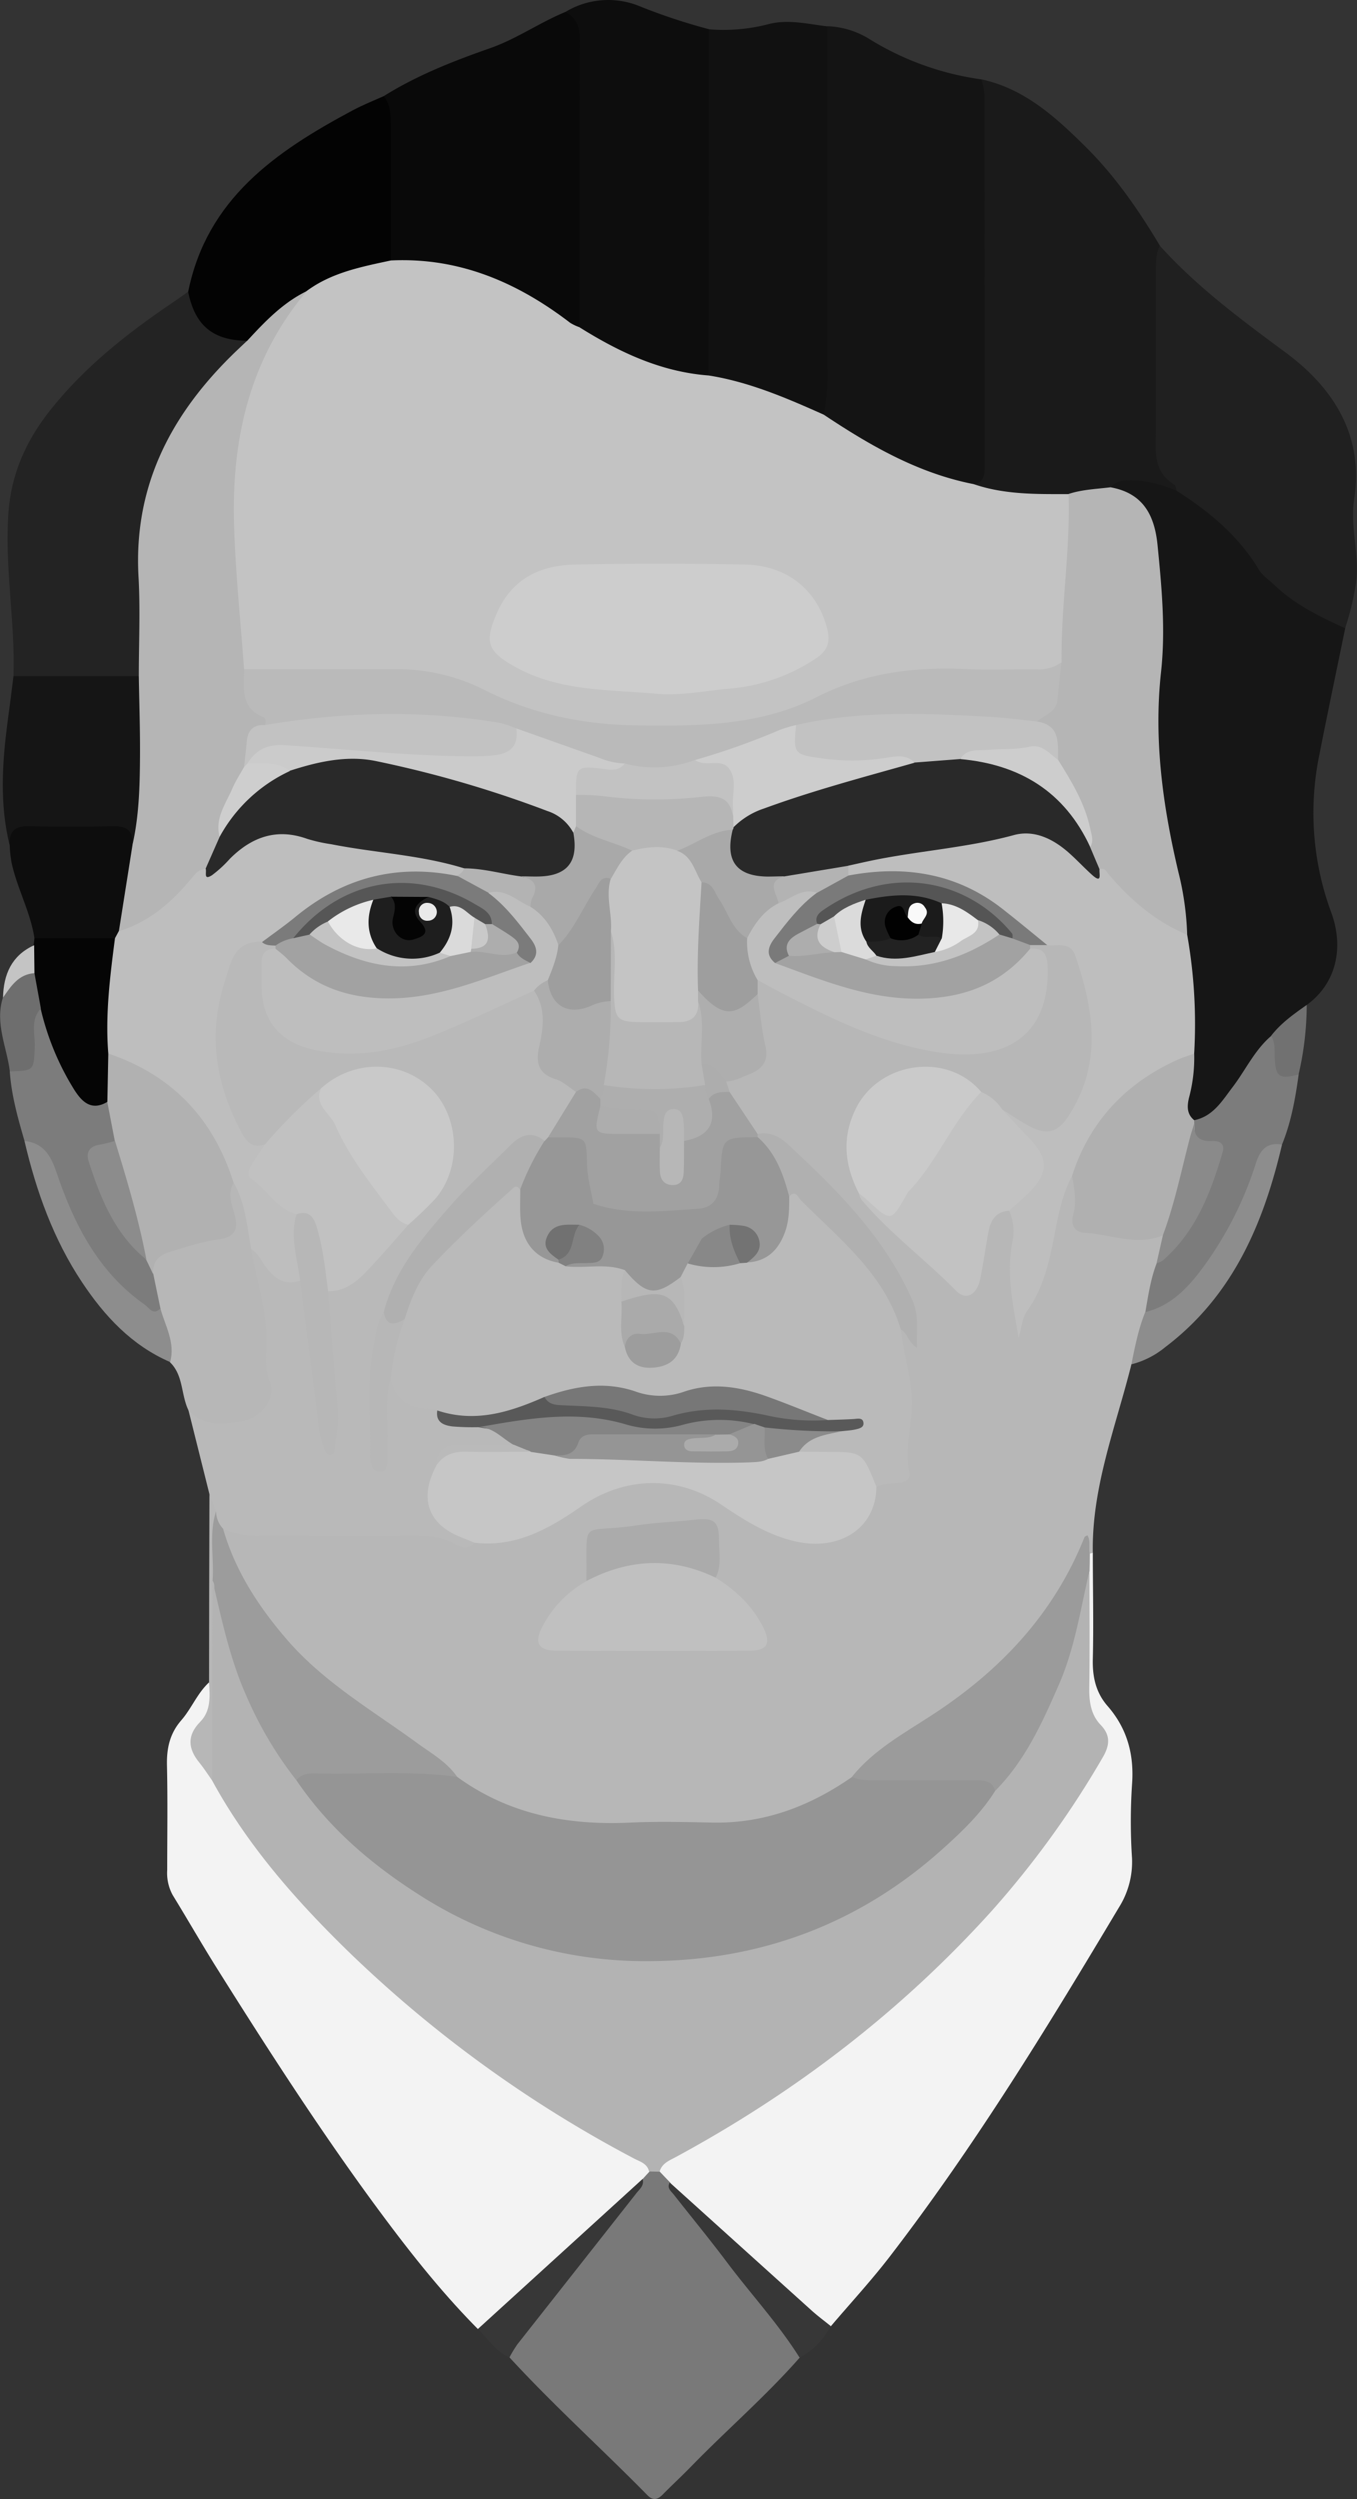 <svg id="Layer_1" data-name="Layer 1" xmlns="http://www.w3.org/2000/svg" viewBox="0 0 388.42 715.19"><rect x="0" y="0" width="388.42" height="715.19" fill="#333333" stroke="none"/><defs><style>.cls-1{fill:#b7b7b7;}.cls-2{fill:#f3f3f3;}.cls-3{fill:#161616;}.cls-4{fill:#b9b9b9;}.cls-5{fill:#141414;}.cls-6{fill:#1a1a1a;}.cls-7{fill:#797979;}.cls-8{fill:#232323;}.cls-9{fill:#0d0d0d;}.cls-10{fill:#202020;}.cls-11{fill:#090909;}.cls-12{fill:#111;}.cls-13{fill:#030303;}.cls-14{fill:#151515;}.cls-15{fill:#7c7c7c;}.cls-16{fill:#050505;}.cls-17{fill:#8d8d8d;}.cls-18{fill:#373737;}.cls-19{fill:#6e6e6e;}.cls-20{fill:#717171;}.cls-21{fill:#c4c4c4;}.cls-22{fill:#959595;}.cls-23{fill:#bababa;}.cls-24{fill:#bebebe;}.cls-25{fill:#c6c6c6;}.cls-26{fill:#9c9c9c;}.cls-27{fill:#9b9b9b;}.cls-28{fill:#c2c2c2;}.cls-29{fill:silver;}.cls-30{fill:#b0b0b0;}.cls-31{fill:#cacaca;}.cls-32{fill:#a1a1a1;}.cls-33{fill:#a2a2a2;}.cls-34{fill:#ababab;}.cls-35{fill:#9e9e9e;}.cls-36{fill:#7a7a7a;}.cls-37{fill:#aeaeae;}.cls-38{fill:#8a8a8a;}.cls-39{fill:#adadad;}.cls-40{fill:#b3b3b3;}.cls-41{fill:#b5b5b5;}.cls-42{fill:#c1c1c1;}.cls-43{fill:#c9c9c9;}.cls-44{fill:#979797;}.cls-45{fill:#595959;}.cls-46{fill:#848484;}.cls-47{fill:#7b7b7b;}.cls-48{fill:#c3c3c3;}.cls-49{fill:#b1b1b1;}.cls-50{fill:#8c8c8c;}.cls-51{fill:#777;}.cls-52{fill:#aaa;}.cls-53{fill:#9d9d9d;}.cls-54{fill:#888;}.cls-55{fill:#8b8b8b;}.cls-56{fill:#818181;}.cls-57{fill:#737373;}.cls-58{fill:#292929;}.cls-59{fill:#a9a9a9;}.cls-60{fill:#555;}.cls-61{fill:#dbdbdb;}.cls-62{fill:#cdcdcd;}.cls-63{fill:#565656;}.cls-64{fill:#dadada;}.cls-65{fill:#cecece;}.cls-66{fill:#b6b6b6;}.cls-67{fill:#1b1b1b;}.cls-68{fill:#e8e8e8;}.cls-69{fill:#222;}.cls-70{fill:#cbcbcb;}.cls-71{fill:#1e1e1e;}.cls-72{fill:#e9e9e9;}.cls-73{fill:#040404;}.cls-74{fill:#010101;}.cls-75{fill:#f9f9f9;}.cls-76{fill:#eaeaea;}</style></defs><title>15</title><path class="cls-1" d="M505,424.91c-4.45,17.83-11.4,35.15-11.06,54a.94.94,0,0,1-1.18.33c-.67-.53-1.18-.75-1.59.4-6.25,17.35-18.14,30.26-32.66,41-9.75,7.22-19.82,14-29.7,21.05a20,20,0,0,0-3.57,3.42c-10.56,8.73-22.86,12.92-36.37,13.29-13.15.37-26.31.34-39.46,0a65.23,65.23,0,0,1-38.09-13.16,33.2,33.2,0,0,0-6.56-6.16c-15.14-10.48-31.17-19.87-43.54-33.93a86.72,86.72,0,0,1-16.85-27.44c-.85-2.32-2.21-5.16,1.22-6.95,16.93,1.53,33.89.53,50.84.75,4.36.06,8.65.22,12.69,2.05a7.31,7.31,0,0,0,6.69-.1c11.58,1.57,21.42-3,30-9.89,11.06-8.91,32.15-9.39,43.92-.21a53.11,53.11,0,0,0,17.12,9,23,23,0,0,0,13.27.13c5.27-1.47,8.85-4.45,9.57-10.18a5,5,0,0,1,1.24-3.19c6.42-2.6,7.84-7.68,8.22-14.16.44-7.54.5-14.9-1.27-22.26-.57-2.37-1.58-4.8-.26-7.27,4.26-1.45,3.89-4.21,2.49-7.69-3.89-9.69-10.23-17.7-16.81-25.6-6-7.14-12.7-13.45-19.49-19.75-2-1.84-4.23-1.56-6.31-2.37-4.44-3.22-7.26-7.66-9.49-12.55-.32-1.27-.78-2.55,0-3.83,1.37-1.76,3.38-2.61,5.3-3.52,3.29-1.55,4.77-4.13,4.16-7.6-.82-4.7-.54-9.54-1.9-14.17a7.9,7.9,0,0,1,1.25-3.76c2.88-2.63,5.33-.46,7.66.9a173,173,0,0,0,33.69,14.9c8.75,2.84,17.67,4.09,27,2a16.91,16.91,0,0,0,10.35-26.51,2.44,2.44,0,0,1,.48-1.59,12.35,12.35,0,0,1,4.73-2.18c2,.21,4,.45,5.93.71a4.85,4.85,0,0,1,4.4,3.52c3.12,11,7.17,21.86,4.44,33.68-1.37,5.94-4.21,11.22-7.32,16.26s-6.51,5.54-11.87,2.59c-2.9-1.6-6.58-1.36-9-4a30.73,30.73,0,0,0-6.63-6.35c-9.75-9.77-24.31-6.68-30.28,1.27-5.47,7.28-5.78,16-.5,25.07,5.55,10.77,16.58,16.26,24.27,25,2.24,2.54,4.47,1.59,5.34-1.77,1.08-4.16,1.34-8.5,2.47-12.65,1.39-5.1,4.41-6.85,8.94-5.43,2.06,1.33,2.54,3.38,2.52,5.62-.07,8.74-1,17.47.12,26.21a4.58,4.58,0,0,1,.16-3.3c5.18-9.68,6.23-20.56,9.17-30.9.82-2.9.72-7,5.39-7.26,3.42,1.87,3.06,5.21,3.16,8.33.18,5.42.93,6.36,6.3,6.83,4.76.42,9.48,2,14.34.51a2.84,2.84,0,0,1,3.33,1.65c1.47,3-1.9,5.73-.61,8.76A109.65,109.65,0,0,0,511,410.31C509.92,415.56,509.17,420.94,505,424.91Z" transform="translate(-181.14 -34.5)"/><path class="cls-2" d="M317.91,701c-11.26-11.36-21-23.95-30.44-36.83-15.7-21.5-30.1-43.87-44.25-66.4-4.33-6.9-8.39-14-12.64-20.92a13.16,13.16,0,0,1-1.58-7.2c0-10,.16-20-.07-29.95-.11-4.88.81-9.11,4.1-12.89,2.93-3.37,4.58-7.73,7.93-10.83,2.81,3.48,1.91,7,0,10.48-3,5.54-3.17,11.39,2.9,16.16,7.21,13.42,16.8,25.09,27,36.32,26.71,29.54,58.59,52.35,93.35,71.37,2.39,1.31,4.78,2.57,4.25,6a4.15,4.15,0,0,1-1.69,3.35c-6.26,2.87-10,8.56-14.78,13.14-9.32,9-19.05,17.51-28.74,26.09C321.74,700.2,320.11,701.35,317.91,701Z" transform="translate(-181.14 -34.5)"/><path class="cls-2" d="M493.09,479.11q.43-.1.85-.23c0,10.15.25,20.3,0,30.44-.12,5.09.88,9.57,4.22,13.4,5.68,6.51,7.66,14,7,22.57a161.42,161.42,0,0,0,0,20.95,24.41,24.41,0,0,1-3.76,14.15c-20.46,34.27-41.27,68.32-65.66,100-5.26,6.83-11.14,13.19-16.73,19.77-2.84,1.45-4.8-.33-6.58-2-11.13-10.65-23.23-20.29-33.64-31.71-2.17-2.39-4.47-4.61-7.68-5.58-1.41-1.26-2.59-2.65-2.52-4.7-.42-3.82,2.49-5.23,5.1-6.6,17.79-9.29,34.22-20.66,50-32.93,27.91-21.66,51.36-47.33,69.45-77.78,2.2-3.7,2.62-7.1,0-10.66a14.1,14.1,0,0,1-2.55-9c.11-6.36-.14-12.71.76-19.06.49-3.49.62-7.15-.89-10.65a9.6,9.6,0,0,1-.11-6.4C490.94,481.54,491,479.65,493.09,479.11Z" transform="translate(-181.14 -34.5)"/><path class="cls-3" d="M566.18,214.31c-2.46,12-5,24-7.37,36.08a82.15,82.15,0,0,0,3.33,45.11c3.89,10.47,1.27,20.67-7,26.62a24.58,24.58,0,0,1-9.25,10.45c-3.32,4-5.89,8.57-8.81,12.87a51,51,0,0,1-7.39,8.7c-2.39,2.22-4.95,3.29-8.14,1.88s-2.75-4.2-2.57-6.83c.31-4.48,1.91-8.8,1.56-13.36.17-11.17,0-22.32-1.89-33.38.21-6.54-1.65-12.82-3.1-19-4.12-17.62-6.08-35.38-4.93-53.39.69-10.8,1.3-21.52-.06-32.31-.44-3.46-.87-6.92-1.53-10.35-.87-4.51-3.14-8-7.53-9.86-1.59-.67-3-1.51-3.34-3.38,0-3,1.83-4.09,4.43-4.31,3.46-.29,6.82-.37,10.08,1.5a7.79,7.79,0,0,0,5.11,1c8.21,5,16.25,10.15,21.71,18.4a51.81,51.81,0,0,0,22.57,18.82C564.21,210.5,566.46,211.3,566.18,214.31Z" transform="translate(-181.14 -34.5)"/><path class="cls-4" d="M317,476c-1.88,2.18-4.07,1.21-5.9.22-3.68-2-7.56-2.25-11.59-2.24-14.63.05-29.25,0-43.88,0A24.38,24.38,0,0,1,245,472c-3.18.13-2.7-2.3-3-4.22a21.42,21.42,0,0,0-.92-5.73l-6-24c1.61-1.29,3.2-.55,4.68.18,3.41,1.69,6.84,1.12,10.24.19,4.84-1.32,7-5.36,5-10a10.32,10.32,0,0,1-.66-6.24c1.45-7.6-1.11-14.83-2.26-22.19-.42-2.69-1.9-5.47.14-8.15,2.13-1.41,4-.55,5.09,1.23a16.37,16.37,0,0,0,10.88,7.64c3.25,7.62,2.69,15.92,4.1,23.87,1,5.69,1.85,11.43,2.61,17.19-.44-10.5-.89-21-1.86-31.44-.2-2.15-.71-4.27.23-6.36,9.92-4.31,15.82-13.22,23.28-20.35,2-2.24,4.23-4.22,6.21-6.45,7.51-8.46,7.54-21.27.1-29-7.29-7.56-19.39-7.64-28.35-.18a13.68,13.68,0,0,0-5,3.78c-3.94,4.56-7.78,9.31-13,12.65-4.32.88-6.67-1.33-8.73-4.88-10-17.26-9.09-34.93-2.48-52.94,1.89-5.15,6.51-3.56,10.13-4.5a13.27,13.27,0,0,1,4.63,2.34,2.73,2.73,0,0,1,.49,1.55c-5.78,13-1.21,23.76,11.26,26.51a44,44,0,0,0,14.87.51c14.41-1.71,26.86-8.58,39.69-14.49,2.46-1.13,4.8-3.35,7.9-1.67,3.76,3.79,5.69,8,4.16,13.56-1.37,5-.88,9.6,5,11.87,1.75.68,2.35,2.73,3.5,4.13,1.21,4.57-2.41,7.24-4.31,10.53-.88,1.53-2.46,2.65-3.3,4.3a3.45,3.45,0,0,1-1.92,1.17c-3.45-.83-6.56-.35-9.21,2.24-9.27,9.07-18.61,18.06-26.21,28.67a65,65,0,0,0-9.22,18.15c-3.3,5.32-2.76,11.45-3.32,17.26s-.13,11.94-.13,19.12c.12-5.48-.06-9.75.15-14,.12-2.34.2-4.76,3.07-5.64.33-.07.81-.2,1,0,3.66,4.24,8.71,6.33,13.54,8.76.53,3.63,3.06,4.61,6.24,4.6,1.67,0,3.34,0,5-.17,4.1,1.07,8.87,1.18,9.94,6.72-3,2.78-6.61,1.33-9.89,1.31-4.21,0-7.38,1.16-9.44,4.88-4.84,8.79-3.45,13.63,5.15,18C315.75,473,317.93,473.37,317,476Z" transform="translate(-181.14 -34.5)"/><path class="cls-5" d="M418,42a24.49,24.49,0,0,1,12.15,3.77A82.13,82.13,0,0,0,462,57.21c3.6,2,3.37,5.46,3.39,8.76.12,14.13,0,28.26,0,42.4,0,19.12.06,38.24,0,57.36,0,3.48.21,7.12-3.41,9.31-2.48,1.27-4.91.31-7.25-.38a126.72,126.72,0,0,1-36.63-17.81,5.42,5.42,0,0,1-2.73-4.95c.14-11.79.1-23.57.11-35.35,0-21.92-.05-43.84.05-65.76C415.59,47.69,415.05,44.35,418,42Z" transform="translate(-181.14 -34.5)"/><path class="cls-6" d="M459.85,173.06c2.84-.45,3.14-2.53,3.14-4.84q0-53.33-.06-106.67a21.68,21.68,0,0,0-.9-4.35c12.45,2.69,21.36,10.9,30,19.46,8.38,8.34,15.05,18,21.11,28.14a40.08,40.08,0,0,1,1.4,11.69c0,13.8,0,27.6,0,41.39,0,4.41.38,8.62,3.33,12.22,1.22,1.49,1.91,3.18.22,4.88-4.41-1.77-8.91-3.11-13.74-3-2,0-3.92.22-5.26,2-3.18,4.21-8.05,3.1-12.31,3.93a59.45,59.45,0,0,1-21.35-.92C463.11,176.54,460.08,176.58,459.85,173.06Z" transform="translate(-181.14 -34.5)"/><path class="cls-7" d="M370,656l2.93,3.06c2.16,3.81,5.36,6.79,8.34,9.86,10.47,10.78,18.86,23.23,28.31,34.82,1.44,1.77,1.83,3.47.5,5.41-9.76,11.12-21,20.79-31.27,31.36-2.55,2.62-5.24,5.09-7.8,7.7-1.48,1.51-2.79,2.16-4.58.34-13-13.23-26.85-25.7-39.43-39.39-1.55-2.2-.65-4,.81-5.82,11.14-14.24,21.85-28.84,34.61-41.73a15.34,15.34,0,0,0,2.7-3.56L367,656C368,654.49,369,654.23,370,656Z" transform="translate(-181.14 -34.5)"/><path class="cls-8" d="M185,228c.52-15.64-2.59-31.15-1.44-46.86.82-11.13,5.08-20.54,11.83-29.09,9.81-12.44,22.08-22.1,35.09-30.91,1.51-1,3-2.1,4.49-3.14,1.82.09,2.48,1.54,3.14,2.84,2.41,4.71,6,7.91,11.31,8.84,1.55.27,2.85.92,3.3,2.62-.07,3.32-3,4.65-4.82,6.64C236,151.72,226.92,166,224,183.6c-1,6.29-.44,12.63-.54,18.95-.12,7,.1,14-.12,21-.07,2.29.08,4.81-2.75,5.87-10.73,2.06-21.53,1-32.3.68C186.85,230,186,229,185,228Z" transform="translate(-181.14 -34.5)"/><path class="cls-9" d="M343,37.91a23.63,23.63,0,0,1,21-1.72,167.55,167.55,0,0,0,20.12,6.68c2.11,1.82,2.34,4.31,2.35,6.84q.19,43.17,0,86.35a12.08,12.08,0,0,1-.92,5.36c-1,2.85-3.42,3-5.76,2.61a84.73,84.73,0,0,1-31.81-12.29,4.45,4.45,0,0,1-2.41-4.07c-1.07-4.57-1-9.21-1-13.85q0-29.91,0-59.83c0-4.48.31-9-1.82-13.2A3.16,3.16,0,0,1,343,37.91Z" transform="translate(-181.14 -34.5)"/><path class="cls-10" d="M518,175c-.24-.62-.31-1.53-.76-1.81-6.48-4-5.23-10.49-5.24-16.54q0-22,0-44c0-2.67-.1-5.35,1.1-7.85,10.64,11.81,23.28,21.15,36,30.56,13.78,10.18,22.46,23.81,19.65,42-1.32,8.57,2,16.91.28,25.41a72.81,72.81,0,0,1-2.88,11.51C558.94,211,551.82,207.55,546,202c-1.55-1.48-3.48-2.74-4.55-4.51C535.64,187.83,527.3,180.93,518,175Z" transform="translate(-181.14 -34.5)"/><path class="cls-11" d="M343,37.91c3.38,1.88,4.17,4.68,4.14,8.54-.21,27.24-.13,54.48-.15,81.72-1.94,2-3.59.52-5.33-.41-6.26-3.38-11.81-7.92-18.51-10.64A82.55,82.55,0,0,0,298,111.42c-2.4-.18-5.14.29-6.46-2.63a17,17,0,0,1-1-6.82c-.21-12.39.27-24.78-.3-37.17A5.37,5.37,0,0,1,291,62c9.58-6,20.1-10.1,30.68-13.8C329.21,45.51,335.68,40.92,343,37.91Z" transform="translate(-181.14 -34.5)"/><path class="cls-12" d="M384,142q0-49.56.05-99.12a51.18,51.18,0,0,0,16.8-1.4c5.7-1.58,11.45-.11,17.15.57q0,48.89,0,97.77a61.29,61.29,0,0,1-1.07,13.38c-1.69,2.08-3.59,1.08-5.38.28a125.88,125.88,0,0,0-23.89-8.14C385.8,144.92,384.15,144.27,384,142Z" transform="translate(-181.14 -34.5)"/><path class="cls-13" d="M291,62c1.84,2.36,2,5.11,2,8,0,13,0,26.1,0,39.14-.28,2.86-2.61,2.94-4.65,3.49-6.35,1.7-12.67,3.46-17.93,7.7-6.15,1.62-10.44,5.75-14.35,10.46-1,1.23-2.26,2.56-4.16,1.24-9.82-.1-14.94-4.33-16.91-14,5.35-26.66,25.17-40.22,47-51.9C284.94,64.56,288,63.33,291,62Z" transform="translate(-181.14 -34.5)"/><path class="cls-14" d="M185,228h35.8c2.34.9,2.46,3,2.46,5,.05,12.88,1,25.78-.94,38.61-.27,1.8-.34,3.67-2.22,4.7-6.7-3.06-13.82-2.91-21-2.89-5.3,0-10.47.15-15.24,2.8-2.83-11.6-2.09-23.27-.58-34.94Q184.19,234.63,185,228Z" transform="translate(-181.14 -34.5)"/><path class="cls-1" d="M253,392c1.65,9.13,4.73,18,4.42,27.45-.12,3.59-.5,6.88,1,10.5,1.93,4.54-2.55,10.21-7.58,11.15-5.72,1.07-11.24,1.81-15.75-3-2.17-4.43-1.4-10-5.29-13.75-2.12-4.94-4.53-9.8-4.56-15.37a63,63,0,0,1-3.19-10c1.08-4.41,3.14-7.82,8-8.95,3.21-.74,6.23-2.16,9.54-2.76,5-.91,5.86-2.46,5.44-7.63-.24-3-1.43-6.56,3.27-7.48C253.54,375.51,256.31,387.39,253,392Z" transform="translate(-181.14 -34.5)"/><path class="cls-15" d="M225,399l2.06,9.94c0,4.9-2.95,2.8-4.71,1.7a47.87,47.87,0,0,1-13.76-12.89c-5-7.07-9.47-14.53-12.25-22.79-1.77-5.28-4-10.17-8.2-14-1.91-6.56-3.76-13.13-4.21-20a16,16,0,0,0,4.78-13.25c-.18-2.48.35-5,3.57-5.57,2.8.14,3.27,2.48,4,4.43,1.48,3.87,2.93,7.74,4.51,11.58,2.43,5.89,6,10.16,12.59,11.3a19.77,19.77,0,0,1,2.73,10.94c-.68,2-2.29,3.12-4.15,4a3.59,3.59,0,0,0-2.07,4.93c3.57,8.92,7.25,17.81,14.28,24.75C225,395.64,223.9,397.51,225,399Z" transform="translate(-181.14 -34.5)"/><path class="cls-15" d="M523,355.07c5.43-1.12,8-5.6,11-9.52,3.69-4.86,6.27-10.56,11-14.59,3.29-.47,3.22,2.08,3.37,4a8.25,8.25,0,0,0,4.5,7c-.95,6.82-2.13,13.58-4.74,20a19.89,19.89,0,0,0-6,9,120.16,120.16,0,0,1-14.31,27.36,47.27,47.27,0,0,1-14,12.63c-1.84,1.14-3.85,2.27-4.83-1,.81-4.71,1.5-9.44,3.23-13.94a114.68,114.68,0,0,0,14.42-25.46c1.31-3.32,2.05-6.21-2.72-7.77-3.21-1-2.53-4.17-1.94-6.81A4.15,4.15,0,0,1,523,355.07Z" transform="translate(-181.14 -34.5)"/><path class="cls-9" d="M183.91,276.2c-.18-3.77,1.54-5.33,5.37-5.25q12.17.25,24.36,0c3.77-.07,5.65,1.31,5.41,5.17,1.93,1.15,1.81,2.93,1.55,4.82-1,7-1.16,14.19-4.14,20.82A3.37,3.37,0,0,1,214,304.4c-6.17,1.77-12.45,1-18.71.84A5.53,5.53,0,0,1,191,303c-1.13-7.47-4.9-14.15-6.52-21.49A35.39,35.39,0,0,1,183.91,276.2Z" transform="translate(-181.14 -34.5)"/><path class="cls-16" d="M191,303h23c2,1.22,2.18,3.14,1.88,5.18a170.65,170.65,0,0,0-1.45,28c-.64,2.9.22,5.83-.15,8.74-.24,1.92-.16,4-2.42,4.91-4.53,2.7-7.26,0-9.43-3.41a76.43,76.43,0,0,1-9.67-23.37c-4.43-2.32-3.09-6.72-3.74-10.4-.37-2.8-.1-5.46,1.77-7.74Z" transform="translate(-181.14 -34.5)"/><path class="cls-17" d="M508.94,410c7.17-1.72,12-6.73,16.14-12.25a102.91,102.91,0,0,0,15.55-30.38c1.29-4,3.25-6,7.47-5.32C542.8,384.7,534,405.38,514.7,420a24.8,24.8,0,0,1-9.71,4.94C506,419.86,507,414.79,508.94,410Z" transform="translate(-181.14 -34.5)"/><path class="cls-17" d="M188.14,361c5.38.62,7.5,4.06,9.15,8.95,5,14.83,11.95,28.57,25.27,37.91,1.22.85,2.41,3.26,4.49,1.08,1.37,5,4.33,9.78,2.79,15.35-11-4.75-18.81-13.2-25.2-22.81C196.45,389.19,191.5,375.38,188.14,361Z" transform="translate(-181.14 -34.5)"/><path class="cls-18" d="M365.08,658.06c.55,2-1,3-1.95,4.3q-16.93,21.51-33.87,43a35.5,35.5,0,0,0-2.31,3.81c-3.9-1.75-6.15-5.32-9-8.18Z" transform="translate(-181.14 -34.5)"/><path class="cls-18" d="M410,709.19c-6.13-9.76-14-18.22-20.86-27.39-4.91-6.52-10.09-12.83-15.14-19.25-.78-1-2.08-1.87-1.15-3.46q20.33,18.35,40.66,36.68c1.72,1.54,3.58,2.92,5.38,4.37A20.45,20.45,0,0,1,410,709.19Z" transform="translate(-181.14 -34.5)"/><path class="cls-19" d="M191,313l1.84,10.12c-3.1,3.24-1.61,7.27-1.75,11-.27,6.71-.2,6.81-7.13,7-.87-7-4.32-13.78-2-21.09,1.07-2,1.16-4.43,2.78-6.19C186.59,311.69,188.56,310.61,191,313Z" transform="translate(-181.14 -34.5)"/><path class="cls-1" d="M241.09,462.06l1.91,5c-.21,6.9,2,13.55,2.07,20.42-2.51,16.67.45,33.4-.67,50.08-.16,2.41.35,5.15-2.45,6.61-1.23-1.74-2.37-3.55-3.71-5.2-3.29-4-3.66-7.79.23-11.75,3.06-3.12,2.76-7.22,2.51-11.21Q241,489,241.09,462.06Z" transform="translate(-181.14 -34.5)"/><path class="cls-20" d="M552.84,342c-5.51,1.43-6.6.68-6.82-4.77-.09-2.14.18-4.34-1.05-6.29,2.8-3.64,6.5-6.24,10.2-8.85A88.83,88.83,0,0,1,552.84,342Z" transform="translate(-181.14 -34.5)"/><path class="cls-21" d="M191,313c-4.56.3-6.73,3.72-9,7,.16-6.67,2.46-12.06,8.91-15Z" transform="translate(-181.14 -34.5)"/><path class="cls-22" d="M312,543c14.82,10.77,31.59,13.92,49.52,13.09,8-.37,15.94-.16,23.91,0,14.69.21,27.63-4.76,39.5-13,5.34-2,10.9-1.4,16.41-1.43,6.6,0,13.21-.15,19.8.12,2.73.11,5.36.44,6.22,3.7a5.15,5.15,0,0,1-1,6c-22.9,27-51.77,42.66-87.1,46.2-29.58,3-56.76-4.09-81.68-20a127,127,0,0,1-31.55-28.78c-1.53-1.95-2.39-4-.92-6.42,1.31-2.49,3.7-2.63,6-2.68,10.48-.23,21-.11,31.43-.07C306.26,539.59,309.06,541.44,312,543Z" transform="translate(-181.14 -34.5)"/><path class="cls-23" d="M306.28,438.14a4.09,4.09,0,0,0-1.38-.5c-6.23.21-10.5-2.23-11.9-8.64-2.62-1.25-1.84-3.45-1.73-5.6.21-4,2.86-7.42,2.83-11.47,3.85-14.32,15-23.08,25.06-32.61,2-1.92,4.23-3.71,6.34-5.58,2.47-2.19,4.68-2.34,6.54.75.86,4.68.11,9.54,2.05,14.15,1.49,3.54,3.37,5.71,7.47,4.94,1.07.12,2.06.63,3.17.52,4.47-.85,8.75.73,13.13.93a3.53,3.53,0,0,1,3.11,2.05c0,3.19,0,6.38.36,9.56.73,3.87-1.14,7.92.77,11.71.87,2.63,2.28,4.74,5.38,4.79,3.43.06,5.3-2,6.31-5,.76-1.65.42-3.33.12-5-.89-4.42,2.46-8.73.31-13.18-.27-2.47,1-4,3.05-5.07,5-.31,10,0,14.92-.95a19.64,19.64,0,0,0,2.19-.72c6.58-.94,8-2.4,9.72-9.38.59-2.44,0-5,.84-7.37,1.49-2.43,3.72-3.37,5.75-1.24,9.23,9.67,20.92,17.23,26.55,30,1.33,3,3.92,6.05,1.75,9.79.87,7.7,3.56,15.11,3.11,23.06-.34,5.91-1.95,11.78-.66,17.8.44,2-1.3,2.87-3.12,3-2.14.19-4.31.15-6.32,1.11-1.76.17-2.76-.82-3.45-2.27-2-4.16-5.48-5.24-9.79-5.34-3.15-.07-6.71,1.05-9.3-2,.18-3.53,3.59-6.86,7.82-7.73a25.1,25.1,0,0,1,3.14-.17c-1.3,0-2.52,0-3.76,0-6.83-3.18-14.08-5.12-21.28-7.21a28.61,28.61,0,0,0-16.23-.4c-6.61,1.92-13,1.3-19.64-.37a33.7,33.7,0,0,0-21.93,1.83c-4.22,3.41-9.58,3-14.43,4-3.38.66-6.89,1.58-10.55,1C310,440.94,307.76,440.47,306.28,438.14Z" transform="translate(-181.14 -34.5)"/><path class="cls-24" d="M520.95,302a145.81,145.81,0,0,1,2,34,8.34,8.34,0,0,1-4.07,4.16c-12.29,5.31-20.78,14.53-26.86,26.23-.94,1.8-1.3,4.29-4,4.6-3.36,6.29-4.27,13.28-5.69,20.11-1.37,6.58-3.15,12.93-7.15,18.48-1.56,2.17-1.58,5-2.49,7.72-1.58-9.35-3.6-18.24-1.75-27.45A14.44,14.44,0,0,0,470,381c-1.29-2.23.58-3.32,1.73-4.6,7.15-7.88,7-9.37-.32-17.2-1.8-1.91-5.46-3.32-3.41-7.2,2.81,1.73,5.51,3.68,8.46,5.13,4.94,2.41,7.84,1,10.75-3.58,9.46-14.91,7-30.15,1.71-45.53-1.44-4.22-5.17-2.64-8.1-3.06-4.42-1.25-8-3.94-11.35-6.91-11.75-10.6-25.37-14.33-40.85-11.67-1.79.31-3.57.91-5.2-.45s-1.51-3-.5-4.74c3.12-2.55,7-2.79,10.75-3.51,12.09-2.35,24.36-3.58,36.37-6.53,7.84-1.93,14.7,1.18,20.18,7.19,1.23,1.35,2,3.78,4.67,2.85,2.44-.79,4,.36,5.6,2.14,4.75,5.4,9.87,10.41,16.29,13.84C518.85,298.24,519.87,300.11,520.95,302Z" transform="translate(-181.14 -34.5)"/><path class="cls-25" d="M409.91,449.94c2.64,0,5.28.05,7.93.06C428,450,428,450,432,460c-.12,12.2-11.12,19-24.64,15.26-7.33-2-13.63-6-19.86-10.23-12.47-8.43-27.65-8.06-40.07.62C338.32,472,328.78,477.37,317,476c-1.22-.49-2.43-1-3.65-1.47C303.68,470.81,301,463.42,306,454c1.12-3.94,3.66-5.5,7.76-5.05,2.61.29,5.29-.18,7.9.11,3.89.44,7.34-.94,10.9-2,2.76.46,5.43,1.37,8.25,1.5,10.51,1.73,21.23.41,31.72,2.1,9.19,1.48,18.29.82,27.39-.55C403.25,450.05,406.53,446.66,409.91,449.94Z" transform="translate(-181.14 -34.5)"/><path class="cls-26" d="M312,543c-13.53-1.86-27.13-.62-40.69-1-2,0-4,.19-5.36,2-3.09,1.1-4.15-1.47-5.39-3.23-10.77-15.29-17.78-31.95-18.12-51,0-1,.23-2-.45-2.87.48-6.63-1.12-13.36,1-19.92a7.4,7.4,0,0,0,2,5c3.47,12.07,10.15,22.3,18.25,31.7,10.47,12.15,24.24,20.15,37,29.42C304.37,536.15,309,538.65,312,543Z" transform="translate(-181.14 -34.5)"/><path class="cls-27" d="M466,547c-.94-3.15-3.54-3-6-3q-13.86,0-27.73,0c-2.48,0-5,.07-7.29-1,6.19-7.69,14.8-12.4,22.81-17.61,19.68-12.8,35-29,43.78-51,.09-.22.51-.32.84-.52,1,1.69.28,3.58.68,5.31q0,2.44-.07,4.89c-1.1,4.87-1.13,9.88-1.66,14.8-1.85,17.34-10.13,31.76-19.69,45.68C470.35,546.38,468.93,548.45,466,547Z" transform="translate(-181.14 -34.5)"/><path class="cls-28" d="M468,352c2.48,2.65,4.92,5.34,7.45,7.94,5.9,6.07,6,10.13,0,16.05-1.75,1.75-3.65,3.35-5.48,5-3.63.21-5.22,2.58-5.84,5.76-.88,4.55-1.48,9.16-2.41,13.7s-4,6.37-6.89,3.46c-8.81-8.95-19-16.46-27.12-26.1A6.39,6.39,0,0,1,427,376c2.23-1.52,3.69,0,5.19,1.33,2.43,2.09,3.63,1.43,5.85-1.05,7.51-8.39,11.25-19.43,19.54-27.21,1.31-1.23,2.14-3.09,4.43-2.07A13.19,13.19,0,0,1,468,352Z" transform="translate(-181.14 -34.5)"/><path class="cls-24" d="M476,306c3.66-.31,4.88,1.45,5,5,.73,18.87-10.81,27.84-31.51,24.62-15.89-2.47-30-9.44-44.05-16.66-2.5-1.29-5-2.66-7.45-4-4.52-1.73-5.77-4.77-4.76-11.54,1.19-5.76,4.18-10.08,9.79-12.33a25.57,25.57,0,0,1,7.1-3.53c2.06-.61,3.92-.73,5.36,1.22,1.16,2.32-.4,3.75-1.76,5.21-2.58,2.79-5.26,5.49-7.95,8.17-2.08,2.07-2.65,4-.23,6.09.34.37.63.92,1.06,1,12.92,3.37,25.14,9.29,39.19,8.43,9.44-.57,17.47-3.22,24.6-9.15C472.07,307.26,473.5,305.43,476,306Z" transform="translate(-181.14 -34.5)"/><path class="cls-29" d="M386,486c5.75,3.6,10.57,8.12,13.62,14.26,2.28,4.6,1.14,6.62-4,6.64q-27.49.14-55,0c-5.57,0-6.75-2.33-4-7.32A31.32,31.32,0,0,1,349,487c2.23-3.9,5.77-5.77,10-6.58,6.77-1.28,13.53-1.47,20.21.4C382.13,481.61,385,482.64,386,486Z" transform="translate(-181.14 -34.5)"/><path class="cls-30" d="M488,371c5-15.5,15.19-26.33,29.86-33.08,1.64-.76,3.4-1.28,5.1-1.9a44.39,44.39,0,0,1-1.52,12.76c-.56,2.44-.56,4.59,1.53,6.31q0,.45,0,.91c.71,9.58-2.11,18.55-4.84,27.52-.61,2-.7,4.92-4.14,4.5-7.55,3.18-14.92-.34-22.36-.71-2.83-.14-4.07-2.25-3.34-5C489.33,378.47,488.69,374.75,488,371Z" transform="translate(-181.14 -34.5)"/><path class="cls-31" d="M462,347c-8.33,8.44-12.54,19.89-20.74,28.42a4,4,0,0,0-.56.83c-4.51,8-4.51,8-11.38,1.63-.73-.68-1.55-1.25-2.33-1.87-4-7.82-5-15.7-1-24C432.58,338.25,452.31,335.42,462,347Z" transform="translate(-181.14 -34.5)"/><path class="cls-32" d="M338,360l8-13c.53-3.67,2.76-3.52,5.26-2.19a8.15,8.15,0,0,1,3.13,3.64,4,4,0,0,1,.39,2.28c-.32,4.34,2,5.84,6,5.82,3.59,0,7.29-.38,10.45,2a4.74,4.74,0,0,1,1.73,3.27c.2,2-1.09,4.15.58,6.56,1.61-2.73.56-5.58,1.66-7.94.55-1.14,1.71-1.55,2.66-2.19,2.64-1.76,4.63-3.77,3.87-7.34a4,4,0,0,1,1.38-3.6c2.18-2.7,4.5-2,6.86-.31l8,12a1.53,1.53,0,0,1,0,1.65c-6.79,2-8.43,7.09-8.74,13.54-.28,5.87-2.38,8.24-8.25,8.69-10.32.79-20.81,2.28-30.83-2.08-3.69-2.82-2.82-7.2-3.33-10.92-.58-4.19-1.39-7.4-6.3-7.78A3.27,3.27,0,0,1,338,360Z" transform="translate(-181.14 -34.5)"/><path class="cls-33" d="M476,306c-7.61,9.26-17.19,13.59-29.37,14.23-15.75.83-29.55-5-43.7-10.15,0-2.67,2.18-3.11,4.06-3.85,4.18-.67,8.45-.81,12.51-2.13a11.65,11.65,0,0,0,2.44.59c2.83.11,5.13,1.74,7.69,2.65,10.33,3.6,20.14,2.66,29.46-3.2a31.63,31.63,0,0,1,7.47-3.56c1.67-.33,3.33.24,5,0,1.87,1,4.59,1.16,4.41,4.29Z" transform="translate(-181.14 -34.5)"/><path class="cls-30" d="M398,360q0-.5,0-1c5.52-1.09,8.59,3,11.89,6,13,12.17,25.16,25.08,32.48,41.76,1.91,4.35,1,8.6,1.25,13.43C441.05,418.71,441,416,439,415c-4.79-16-17.52-25.88-28.61-37-.77-.78-1.58-3.2-3.41-1-.65.27-1.59.33-1.78-.23C403.2,371,398.61,366.35,398,360Z" transform="translate(-181.14 -34.5)"/><path class="cls-34" d="M386,486c-12.49-6-24.8-5.45-37,.95,0-.33,0-.66,0-1,.17-17.58-1.94-12.43,14.44-14.93,5.56-.85,11.23-1,16.83-1.64,5.18-.58,6.69.52,6.67,5.83C386.93,478.85,387.76,482.58,386,486Z" transform="translate(-181.14 -34.5)"/><path class="cls-35" d="M395,303a21.1,21.1,0,0,0,3,12q0,2,0,4c-1.45,3.62-3,7.27-7.78,7-5.46-.27-8.88-3.67-11.34-8.24-.7-10-.65-20,1.18-30,2.74-3.33,4.91-3.54,7.22,0C390.36,292.62,393.71,297.31,395,303Z" transform="translate(-181.14 -34.5)"/><path class="cls-36" d="M407,308l-4,2.09c-2.78-2.25-2-4.68-.21-7,3.67-4.73,7.29-9.53,12.21-13.12,2-4.74,3.61-5.64,9.05-4.93,16.06-3,31-.66,44.1,9.62,4.3,3.36,8.49,6.86,12.73,10.3l-4.85,0-5-1.86c-10.53-10.3-22.72-15.94-37.82-13.59-5.7.89-10.44,3.93-15.38,6.54-1.32.7-1.25,2.25-1.77,3.43C413.21,302.52,409.21,304.33,407,308Z" transform="translate(-181.14 -34.5)"/><path class="cls-37" d="M381,318c7.69,8.81,11,6.59,17,1,.7,4.88,1.06,9.84,2.19,14.61,1.07,4.53-.78,6.84-4.64,8.33-2.14.83-4.18,2-6.55,2.07-4.19.48-5.51-3.88-8.68-5.14-1.56-5.88.07-12-1.33-17.89A3.35,3.35,0,0,1,381,318Z" transform="translate(-181.14 -34.5)"/><path class="cls-38" d="M514,388c3.36-9,5.27-18.47,7.7-27.77.37-1.43.86-2.84,1.29-4.25-.27,3.6,1.35,5.24,5,5.06,2.1-.1,3.86.62,3.11,3.18-3.4,11.59-7.65,22.75-17.12,31a7.14,7.14,0,0,1-1.8.83Z" transform="translate(-181.14 -34.5)"/><path class="cls-39" d="M382,339c3.78-.36,5,2.88,7,5l1,3c-2.22,0-4.48-.12-6,2-2.64.24-2.7-1.84-3.17-3.54C380.2,343.12,379.06,340.69,382,339Z" transform="translate(-181.14 -34.5)"/><path class="cls-40" d="M466,547c8.59-8.66,13.5-19.54,18.27-30.49,4.54-10.41,6.17-21.6,8.72-32.55,0,11.16.1,22.32-.06,33.48-.06,4,.43,7.73,3.24,10.67,3,3.1,2.57,6,.55,9.42a267.44,267.44,0,0,1-31.56,43.66c-26,28.85-56.43,52.12-90.56,70.6-1.87,1-4,1.8-4.67,4.2l-3-.06c-.53-2.32-2.66-2.83-4.37-3.74a355.37,355.37,0,0,1-81.67-59.17c-15-14.62-28.86-30.32-39-48.92q0-28.6.1-57.2c2.62,11.1,4.93,22.26,9.61,32.79A108.62,108.62,0,0,0,266,544c9.31,13.73,21.62,24.21,35.51,33a119.58,119.58,0,0,0,65.33,18.74c32.06-.12,60.58-10.74,84.62-32.56C456.9,558.27,462.08,553.24,466,547Z" transform="translate(-181.14 -34.5)"/><path class="cls-41" d="M520.95,302c-9-3.72-16.11-9.87-22.36-17.15-.72-.84-1.15-2.2-2.72-1.57-3.64-.21-4-3.21-4.89-5.75,2-7.19-2.58-12.43-5.47-18.15-1.19-2.35-3.08-4.31-3.74-7a7.37,7.37,0,0,0-2.54-8.38c-1-.85-2.08-1.67-2.24-3.14.71-3.88,4.75-6,4.93-10.47.1-2.51.63-5.06.38-7.64.4-13.4,1.86-26.74,2.29-40.13.08-2.52.26-5,2.43-6.76,3.89-1.28,8-1.42,12-1.91,9.21,1.67,12.58,7.81,13.45,16.54,1.2,12.11,2.32,24.15,1,36.33-2.13,19.44.52,38.48,5,57.39A83.16,83.16,0,0,1,520.95,302Z" transform="translate(-181.14 -34.5)"/><path class="cls-24" d="M212.14,336c-.9-11.08.49-22,1.91-33l1.08-2a32.15,32.15,0,0,1,5.87-5.34c5.12-3.41,10-7.11,13.72-12.1,1.67-2.21,3.65-4.55,7.08-3,2.49.35,3.44-1.79,4.78-3.11,6.41-6.26,13.73-8.21,22.46-5.69,10.59,3.06,21.65,3.7,32.45,5.75a63.16,63.16,0,0,1,9.26,2c1.89.66,3.86,1.3,4.29,3.69a3.45,3.45,0,0,1-2.22,3.4c-3.24,1.63-6.38-.28-9.46-.64-14.37-1.71-26.18,3.52-36.84,12.41-3.1,2.58-5.86,5.72-10.38,5.63-8-.22-8.82,5.61-10.7,11.5-4.87,15.27-2.52,29.41,4.87,43.16,1.53,2.85,3.3,4.53,6.69,3.3,1.44,1.3.83,2.75.12,4.05-1.89,3.49-.38,5.66,2.27,8.06,2.88,2.6,6.24,4.85,8.15,8.43-.1,4.75,1.11,9.4,1,14.14-.05,1.61.31,3.33-1.5,4.32-4.58,1.64-7.53-.81-10-4.16-1.24-1.72-2.1-3.71-4-4.84-1.18-6.46-1.64-13.11-5-19-2.5-1.1-3.56-3.4-4.58-5.66A54.1,54.1,0,0,0,216.35,340,10.27,10.27,0,0,1,212.14,336Z" transform="translate(-181.14 -34.5)"/><path class="cls-24" d="M334,318c-9.86,4.42-19.57,9.19-29.61,13.15-10.63,4.19-21.69,6.31-33.22,3.81-10-2.16-15.15-8.39-15.16-18.49,0-2.16,0-4.33,0-6.49,0-2.68,1.32-4,4-4,2.24-1.14,3.9.11,5.33,1.53,9.34,9.28,20.89,11.05,33.31,9.88,11.21-1.06,21.5-5.25,31.78-9.43,2.75-2.26,1.24-4.38-.58-6-3.14-2.71-5.28-6.32-8.47-8.94a3.22,3.22,0,0,1-1.15-4c1.43-2.21,3.33-2.07,5.59-1.4,3,.9,5.39,3,8.24,4.25,5,2.93,7.73,7.44,8.75,13.07.62,4.06-1,7.52-2.91,10.91C338.07,317,336.33,318.35,334,318Z" transform="translate(-181.14 -34.5)"/><path class="cls-42" d="M266,382c-5.73-1.56-8.4-7.05-12.95-10.18-1.53-1.05-.44-3.06.44-4.48,1.12-1.81,2.34-3.57,3.51-5.35a149.15,149.15,0,0,1,16-16c3.14,2.15,4.38,5.83,5.86,8.86,4.65,9.51,11.11,17.7,17.23,26.17a7.79,7.79,0,0,1,1.92,4c-4.06,4.55-8,9.24-12.24,13.61-2.89,3-6.23,5.5-10.77,5.38-3.15-1.16-3-4.06-3.4-6.6-.59-3.77-1-7.58-2.48-11.14C268.46,384.62,268,382.73,266,382Z" transform="translate(-181.14 -34.5)"/><path class="cls-43" d="M298,385c-2.47-.57-3.83-2.44-5.24-4.34C287,372.93,281,365.4,277.09,356.44,275.58,353,271,350.83,273,346c9.21-8.34,22.95-8.31,31.53.08,8.11,7.92,8.83,22.5,1.33,31.35A103.59,103.59,0,0,1,298,385Z" transform="translate(-181.14 -34.5)"/><path class="cls-44" d="M338,360h3.46c7.71,0,7.5,0,7.72,7.83.11,3.74,1.17,7.44,1.8,11.17,4.51,6.94,10.79,9.46,19.06,8.71,3.94-.36,8.21-1.49,12.17.56,1.65,4.26-.52,6.44-4.23,7.77l-2,3.9c-1.33,4-4.08,5.82-8.47,5.49-4.6-.34-6.54-2.27-7.49-7.43-5.55-2.08-11.34-.43-17-1.12-.51-2.59,1.83-2.24,3.1-2.88s3.61-.43,3.86-2.45c.29-2.28-1.48-3.42-3.39-4.19-5.41-.27-6.19.92-4.81,7.32a2.67,2.67,0,0,1-.7,1.19c-6.45-1.1-10.31-5.41-10.93-12.5-.24-2.77-.08-5.57-.1-8.35-.66-3.73-.3-7.22,2-10.42,1.29-1.79,2.7-3.25,5-3.58Z" transform="translate(-181.14 -34.5)"/><path class="cls-33" d="M333,310c-13.79,4.68-27.11,10.69-42.32,10.2-10.82-.35-19.76-3.69-27.29-11.27-1-1.06-2.26-2-3.39-2.93q0-.47,0-.94c-.1-3.06,2.65-3.24,4.42-4.44,1.93-.5,3.88-.07,5.83-.05a47.75,47.75,0,0,1,6.83,3.52c10.41,6.13,21.28,7.19,32.51,2.24,1.9-1.37,4.09-1.49,6.31-1.45,4.34-.31,8.62.47,12.94.65C331.14,306.15,332.84,307.35,333,310Z" transform="translate(-181.14 -34.5)"/><path class="cls-30" d="M337,361a73.49,73.49,0,0,0-7,14c-1.05-1.8-1.93-.5-2.73.21-7.7,6.86-15.27,13.86-22.35,21.37-4.1,4.35-6.17,9.81-7.95,15.39-1.18,1.54-2.34,3.52-4.64,2.51-1.87-.82-2.16-2.62-1.35-4.51,3.2-12.17,11.18-21.4,19.17-30.5,5.36-6.1,11.44-11.58,17.19-17.34C330.28,359.23,333.41,358.07,337,361Z" transform="translate(-181.14 -34.5)"/><path class="cls-39" d="M334,318a9.35,9.35,0,0,1,4-3,3.64,3.64,0,0,1,2.62,2c2.38,3.58,5.56,4.32,9.48,2.71,2.8-1.15,5.47-1.33,7.28,1.81,1.38,8,.68,15.95-1.08,23.82-.53,1.72-.61,3.85-3.28,3.64-2-1.92-3.77-4.41-7-2-1.94-1.24-3.72-3-5.84-3.64-5-1.56-5.72-4.79-4.72-9.26C336.68,328.6,337.46,323.09,334,318Z" transform="translate(-181.14 -34.5)"/><path class="cls-1" d="M266,382c4.17-1.44,5.23,1.6,6.05,4.47,1.63,5.72,2.23,11.64,3,17.52.93,11.56,1.79,23.13,2.85,34.68.31,3.4-.6,6.59-.88,9.89-.08,1-.1,2.24-1.36,2.29s-1.45-1.19-1.81-2.1c-1.6-4.08-1.72-8.44-2.28-12.71-1.54-11.68-3-23.36-4.52-35C266.28,394.68,264.05,388.45,266,382Z" transform="translate(-181.14 -34.5)"/><path class="cls-45" d="M418.13,440.88c2.44-.09,4.89-.14,7.33-.29,1.15-.07,2.59-.48,2.82,1s-1.27,1.75-2.36,2c-1.27.28-2.59.34-3.88.49-7.2.3-14.28,3.52-21.61.93a45.23,45.23,0,0,1-4.64-.24c-5.84-3.94-12.17-1.85-18.19-1.06s-12.08,1.19-18.16-.11A71.13,71.13,0,0,0,345,442.45c-9-.06-18,2.21-27,.48a71.4,71.4,0,0,1-7.32-.21c-2.53-.32-4.89-1.18-4.37-4.58,10.86,3.65,20.85.46,30.69-3.88,2.1,1.15,4.24.13,6.37.16,6.13.09,12.27-.08,18.2,2.08a18.76,18.76,0,0,0,10.84.61,61.52,61.52,0,0,1,32.92,1.13C409.5,439.52,413.86,440,418.13,440.88Z" transform="translate(-181.14 -34.5)"/><path class="cls-46" d="M318,442.94c14.18-2.49,28.32-5.06,42.68-.69a29.41,29.41,0,0,0,16.21-.09,40.4,40.4,0,0,1,20.12-.08c-.21,4.59-4.52,3.63-7,5.15l-4.37.71c-9.23-.77-18.47-.44-27.7-.47-3.74,0-7.3.42-10.38,2.8-2.34,1.81-5,1.48-7.58.77L333.07,450c-1.38-1.26-4.11.71-4.88-2C324.84,446.15,322.26,442.81,318,442.94Z" transform="translate(-181.14 -34.5)"/><path class="cls-47" d="M265.07,303a12.34,12.34,0,0,0-5.08,2.11c-1.36-.07-2.75,0-3.85-1,3.19-2.4,6.48-4.68,9.55-7.21,13.58-11.18,28.91-15.28,46.21-11.74,3.52.74,8.19-.64,9.09,4.93,4.83,3.58,8.38,8.33,12,13,1.81,2.34,2.51,4.65,0,7-1.47-.79-3.07-1.41-3.94-3-2.27-3.25-6.91-4-8.46-8-4.16-6.3-10.86-7.76-17.55-9.22-12.2-2.66-22.51,1.61-31.93,8.89A53.68,53.68,0,0,1,265.07,303Z" transform="translate(-181.14 -34.5)"/><path class="cls-1" d="M291,410c.78,4.33,3.25,3.58,6,2a66.06,66.06,0,0,0-4,17c-2,6.68-.52,13.54-1,20.29-.18,2.34.87,6.26-2,6.36-3.11.1-2.89-3.93-2.86-6.39.1-9.94-1-19.93,1-29.81C288.71,416.19,289.1,412.86,291,410Z" transform="translate(-181.14 -34.5)"/><path class="cls-23" d="M328.19,447.94l4.88,2c-6.07,0-12.14.18-18.2,0-3.76-.12-6.77.81-8.87,4,.22-4.68,2.92-6.18,7.28-6C318.25,448.13,323.22,448,328.19,447.94Z" transform="translate(-181.14 -34.5)"/><path class="cls-48" d="M487,175.9c.53,16.08-2.2,32-2,48.1-1.18,3.66-4,4.44-7.43,4.45q-15.74.06-31.47,0A55.8,55.8,0,0,0,421.48,234c-14.45,6.93-29.6,11-45.79,10.47-9-.31-18,.44-26.93-.83a92.09,92.09,0,0,1-28.07-8.52,63.23,63.23,0,0,0-29.41-6.7c-10.82.17-21.65.06-32.47,0-2.84,0-5.67-.1-8.28-1.46-3-3.41-2.77-7.68-2.93-11.75-.37-9-1.19-17.87-1.74-26.8-1.19-19.19,1.33-37.77,9.87-55.24,3.07-6.27,8-11,13.21-15.4,7.16-5.3,15.65-6.91,24.07-8.73,19.5-.94,36.18,6.23,51.33,17.84a13.66,13.66,0,0,0,2.62,1.25c11.4,7.14,23.36,12.8,37,13.82,11.63,1.84,22.31,6.46,32.95,11.21,13.28,8.84,27,16.77,42.9,19.88C468.69,176.09,477.86,175.91,487,175.9Z" transform="translate(-181.14 -34.5)"/><path class="cls-41" d="M268.94,117.81c-16.22,19.25-21.48,42-20.81,66.47C248.51,198.2,250,212.09,251,226a6.24,6.24,0,0,1,2.35,4.13,9.14,9.14,0,0,0,3.89,7c2,1.46,2.13,3.51,1.08,5.67-3.35,3.08-6.83,6.09-5.35,11.44-.5,3.74-2.81,6.63-4.73,9.64-2.16,3.38-3.22,6.78-2,10.72-1.5,3.23-1.34,7.68-6.16,8.49-2.46.56-2.33.68-5.07,3.89-5.41,6.34-11.68,11.54-19.84,14l3.93-24.88c1.83-8.14,2.05-16.43,2.11-24.71.06-7.8-.21-15.6-.34-23.4,0-9.47.45-19-.08-28.42-1.51-26.9,10.09-47.82,29-65.58.72-.68,1.43-1.37,2.14-2C257,126.5,262.11,121.14,268.94,117.81Z" transform="translate(-181.14 -34.5)"/><path class="cls-49" d="M212.14,336c18.32,6.17,30.12,18.66,35.87,37-1.9,3.12-.49,6.18.32,9.15,1.12,4.1,0,6.41-4.38,7-4.79.6-9.35,2.14-14,3.55-3.38,1-5.14,2.8-5,6.35l-1.94-4c-5.65-8.58-6.91-18.66-9.69-28.23-.63-2.18.91-3.8.69-5.77l-2.14-11.1Z" transform="translate(-181.14 -34.5)"/><path class="cls-50" d="M214.05,361c3.45,11.21,6.8,22.45,9,34-9-7.29-13.11-17.5-16.51-28.08-.87-2.71.25-4.44,3.24-4.85A38.83,38.83,0,0,0,214.05,361Z" transform="translate(-181.14 -34.5)"/><path class="cls-44" d="M382,389c-7.65,1.81-15.44,1.27-23.11.68-6.05-.47-6.4-6.25-7.89-10.69,9.86,3.36,20,2.07,30,1.43,3.9-.25,5.85-2.7,6-6.62,0-1.32.33-2.63.4-4,.51-9.8.5-9.8,10.64-9.86,5.16,4.54,7.33,10.64,9,17,0,3.46,0,6.88-1.23,10.22-1.88,5.11-5.15,8.32-10.8,8.63a2.64,2.64,0,0,1-.37-2.34c1.46-4.07-.24-5.89-4.28-6.07C387.44,387.42,385.22,391,382,389Z" transform="translate(-181.14 -34.5)"/><path class="cls-51" d="M418.13,440.88a60.64,60.64,0,0,1-17.78-1.39c-8.88-1.84-17.61-2.45-26.5.11a18.27,18.27,0,0,1-11.31-.15c-6.87-2.61-14-2.45-21.06-2.83-2-.11-3.54-.52-4.49-2.35,8.63-3.07,17.29-4.65,26.32-1.46a20.73,20.73,0,0,0,13.73-.07c7.66-2.58,15.15-1.47,22.49,1C405.79,435.93,411.93,438.5,418.13,440.88Z" transform="translate(-181.14 -34.5)"/><path class="cls-52" d="M377,414c0,1.73,0,3.47-1,5-5.41-.77-10.79-.92-16,1-1.88-4.22-.61-8.67-1-13a4.73,4.73,0,0,1,5.61-2.94c.49.08,1,.13,1.47.25,3,.73,6.52-1.42,9.19.76S375.46,411.19,377,414Z" transform="translate(-181.14 -34.5)"/><path class="cls-53" d="M360,420c.29-2.57,2-4.1,4.3-3.78,4,.55,9-2.83,11.73,2.79-.68,4.76-3.85,6.66-8.23,6.9C363.61,426.16,360.86,424.26,360,420Z" transform="translate(-181.14 -34.5)"/><path class="cls-54" d="M382,389a20.33,20.33,0,0,1,8-4c2.73,3.18,5,6.49,3,11a26.36,26.36,0,0,1-15,.07Z" transform="translate(-181.14 -34.5)"/><path class="cls-55" d="M400,443a176,176,0,0,0,22,1.11c-4.48,1-9.28,1.42-12.13,5.84L401,452C397.11,449.73,396.82,447.16,400,443Z" transform="translate(-181.14 -34.5)"/><path class="cls-56" d="M341.06,395.88q0-.43-.08-.87c.86-4,1.4-8.2,6-10a11.6,11.6,0,0,1,5.47,3.2,5.33,5.33,0,0,1,1.26,5.5c-.62,2.29-2.61,2.17-4.41,2.25-2.12.1-4.3-.23-6.27.9Z" transform="translate(-181.14 -34.5)"/><path class="cls-1" d="M377,414c-3.1-9.75-6.22-11-18-7,.06-3-.34-6.11,1-9,6.13,7.22,8.72,7.53,16,1.94C377.8,404.52,376.7,409.32,377,414Z" transform="translate(-181.14 -34.5)"/><path class="cls-57" d="M393,396c-1.81-3.43-3.21-7-3-11a28.33,28.33,0,0,1,3.93.31,5.44,5.44,0,0,1,4.51,4.08c.78,3.15-1.38,4.83-3.5,6.48Z" transform="translate(-181.14 -34.5)"/><path class="cls-58" d="M493.17,276.91l2.69,6.35c-.16,1.3.86,4.31-2.16,1.59-2.22-2-4.25-4.19-6.47-6.17-4.54-4.06-10-6.8-15.92-5.19-13.65,3.71-27.77,4.52-41.52,7.46-1.94.41-3.88.86-5.82,1.29-5.31,4.47-12.06,4.38-18.35,5.73-2.33-.13-4.61-.71-7-.62A10.29,10.29,0,0,1,389,272.14l.69-1.62c3-4.28,7.29-6.42,12.14-8,11.19-3.71,22.35-7.51,34-9.66a25.27,25.27,0,0,0,7-2.61,41.81,41.81,0,0,1,12.7-.45c7.52,1.23,15.2,1.6,22.05,5.72C485.85,260.49,491.51,267.19,493.17,276.91Z" transform="translate(-181.14 -34.5)"/><path class="cls-40" d="M405.91,285.26l18.06-3,0,2.8L415,290c-4.35-1.51-7.39,1.72-11,3-2.22-1.05-4.09-2.41-3.41-5.26S404,285.83,405.91,285.26Z" transform="translate(-181.14 -34.5)"/><path class="cls-22" d="M400,443c.2,3-.61,6.17,1,9-1.67.94-3.51.89-5.34,1-17.15.58-34.25-1-51.39-1A20.79,20.79,0,0,1,340,451c2.95.1,5.5-.17,6.7-3.67.94-2.75,3.72-2.33,6-2.34,11.11,0,22.23,0,33.34,0,.69,1.4-.43,2-1.35,3,2.16-.68,4.77,0,5.34-3.07l7-2.94Z" transform="translate(-181.14 -34.5)"/><path class="cls-59" d="M405.91,285.26c-5.61,1.35-2.48,4.86-1.91,7.73-4.31,2.15-6.87,5.88-9,10-4.36-2.48-5.44-7.34-8-11.09-1.36-2-1.78-4.82-5-4.91a2.28,2.28,0,0,1-3.25-1.39c-1.24-2.91-4.49-4.55-4.91-7.94.25-1.56.89-3,2.48-3.44,3.4-.92,6.42-2.65,9.6-4,1.89-.82,4-.77,4.94,1.76-2.24,8.9,1.09,13.31,10.13,13.38C402.62,285.34,404.27,285.29,405.91,285.26Z" transform="translate(-181.14 -34.5)"/><path class="cls-37" d="M353,349a6.82,6.82,0,0,0,1-4,5.83,5.83,0,0,1,4.52-1.64q10,.45,19.95,0A5.83,5.83,0,0,1,383,345a6.82,6.82,0,0,0,1,4c2.6,6.87,0,10.72-7,12-1.52-.19-1.93-1.58-2.71-2.69-1.86,1.29-.38,5.52-4.29,4.69v-4a11.6,11.6,0,0,0-10.36-4.59A7,7,0,0,1,353,351Q353,350,353,349Z" transform="translate(-181.14 -34.5)"/><path class="cls-1" d="M370,363c1.29-2.08.86-4.43,1-6.68.16-2,.34-4.34,2.85-4.44s2.86,2.25,3,4.23c.13,1.62.07,3.26.09,4.9,0,3,0,5.94-.09,8.9-.07,1.95-.7,3.7-3.06,3.73s-3.62-1.43-3.75-3.72S370,365.31,370,363Z" transform="translate(-181.14 -34.5)"/><path class="cls-39" d="M353,351a61,61,0,0,0,9.83,1c6.61,0,6.95.38,7.16,7H359.18C351,359,351,359,353,351Z" transform="translate(-181.14 -34.5)"/><path class="cls-60" d="M415.07,298.88c-.73-1.76.23-2.91,1.51-3.81,19.12-13.39,41.24-9.22,54.24,6.56.25.31.11.95.15,1.43l-3.77-1.13c-2.47-.53-5.08-.61-7.19-2.27-3.56-1.31-6.09-4.73-10.18-4.94-6.43-3-12.91-2.82-19.43-.35-3.78,0-6.5,2.52-9.58,4.18-1.43,1-2.81,2.16-4.75,1.42A2.1,2.1,0,0,1,415.07,298.88Z" transform="translate(-181.14 -34.5)"/><path class="cls-48" d="M461.07,297.82a13,13,0,0,1,6.13,4.11c-9,6-18.6,9.63-29.56,9.06a20.84,20.84,0,0,1-8.7-1.94c.41-1.52,1.77-1.93,3-2.53,5.35-.21,10.71-.41,15.92-1.83C453.4,304.67,456.44,299.71,461.07,297.82Z" transform="translate(-181.14 -34.5)"/><path class="cls-61" d="M432,308l-3.07,1.07L422,306.94c-2.65-3-4.83-6.08-2.14-10.19,2.53-2.5,5.77-3.67,9-4.75,2.63,3.17.08,7.58,2.61,10.77C431.44,304.54,433.48,306.11,432,308Z" transform="translate(-181.14 -34.5)"/><path class="cls-39" d="M415.07,298.88l.93.13c1.36,2.65,4.35,4.46,4,8-4.37.1-8.64,1.46-13.06,1-1.66-3.26.26-5,2.8-6.36C411.52,300.68,413.3,299.8,415.07,298.88Z" transform="translate(-181.14 -34.5)"/><path class="cls-62" d="M420,307c-4-1.33-6.27-3.49-4-8l3.88-2.26L422,306.94Z" transform="translate(-181.14 -34.5)"/><path class="cls-21" d="M375,278c4.27,1.5,4.93,5.79,6.95,9-.6,10.32-1.39,20.63-1,31q0,1.51,0,3c1,6.36-.18,8.06-6.21,8.36a108.62,108.62,0,0,1-13.44-.12c-2.72-.2-4.47-1.64-4.76-4.23-.87-7.71-3.66-15.17-3-23.07.14-5.28-1.48-10.65.88-15.81.15-5.08,3.74-7.74,7.31-10.42a19.87,19.87,0,0,1,8.81-.93C372.75,274.91,374.38,275.75,375,278Z" transform="translate(-181.14 -34.5)"/><path class="cls-1" d="M356,301c2,6.16.65,12.49.92,18.73s.93,7.18,7.19,7.28c3.64.05,7.29,0,10.93,0,4.09.06,6.26-1.7,5.92-6,2.07,5.9.51,12,1,18l1,6a91.14,91.14,0,0,1-29,0,124.06,124.06,0,0,0,2-24C352.49,316.34,352.52,305,356,301Z" transform="translate(-181.14 -34.5)"/><path class="cls-23" d="M257,242c.21-.82.36-1.93-.42-2.24C249.84,237.1,251,231.31,251,226c14.48,0,29,0,43.43,0a55.48,55.48,0,0,1,25.49,6c13.65,6.88,28.05,9.85,43.31,10.09,17.78.28,35.58.12,51.72-8.11,13.78-7,28-8.71,43-8,6.64.3,13.31,0,20,.07a10.93,10.93,0,0,0,7-2c-.38,3.59-.77,7.18-1.13,10.78S480.08,239,478,241c-1.58,2.93-4.24,2-6.63,1.78-20.39-2-40.75-2.3-61,1.29a11.35,11.35,0,0,0-4.75,1.25c-5.61,2.63-11.14,5.48-17.54,5.87-3,.18-4.69,3.33-7.63,3.87a59.59,59.59,0,0,1-20.71.92c-7.54-4.21-16.48-4.24-24.18-8.15-2.41-1.22-4.58-3.38-7.65-3.14-20.58-4.23-41.25-4.1-62-1.54C263,243.52,259.62,244.89,257,242Z" transform="translate(-181.14 -34.5)"/><path class="cls-28" d="M409,242c18.39-4.22,37-3.38,55.62-2.35,4.47.25,8.93.88,13.39,1.34,6.78,1.07,5.87,6.32,6,11a2.52,2.52,0,0,1-2.33.58c-7.48-2.68-15.25-.92-22.87-1.57a3.84,3.84,0,0,0-2.84.72l-13,1c-2.71-1.17-5.32-.18-7.94.4a53.14,53.14,0,0,1-22.12.3C405.49,252,404.07,247.86,409,242Z" transform="translate(-181.14 -34.5)"/><path class="cls-62" d="M456,251.73c1.85-3.11,5.11-2.39,7.85-2.63,4-.35,8,0,11.92-.9,3.7-.87,5.73,2,8.26,3.8,3.86,6.17,7.63,12.38,9.17,19.63.38,1.77,1.09,3.51,0,5.28C485.84,261,473,253.26,456,251.73Z" transform="translate(-181.14 -34.5)"/><path class="cls-58" d="M240,283.09l4-9.09c1.92-8.82,7.24-14.92,15.33-18.58A44.59,44.59,0,0,0,264,252.6c12.66-4.11,25.35-2.25,37.9.29,11.4,2.31,22.34,6.38,33.4,10,5.36,1.74,9.53,4.51,11.62,9.91,2.83,7-.95,13.73-8.29,14.41-2.79.26-5.53.95-8.35.8-3.87-.8-7.79-1.41-11.65-2.32A7.68,7.68,0,0,1,314,283c-12.42-3.84-25.44-4.41-38.1-6.91a46.1,46.1,0,0,1-6.78-1.51c-8.74-3.16-15.9-.59-22.18,5.68a34.21,34.21,0,0,1-5.11,4.7C239.24,286.61,240.39,284,240,283.09Z" transform="translate(-181.14 -34.5)"/><path class="cls-40" d="M314,283c5.47,0,10.73,1.58,16.1,2.29a6.47,6.47,0,0,0,1.93.24c1.62,0,3.34-.2,4.22,1.66s0,3.47-1,5A6.13,6.13,0,0,1,333,294c-3.91-1.62-7.13-5.32-12-4l-9.09-4.93A3.45,3.45,0,0,0,314,283Z" transform="translate(-181.14 -34.5)"/><path class="cls-35" d="M356,301q0,10-.06,20a14.51,14.51,0,0,0-5.69,1.37c-6.67,2.85-11.6-.13-12.3-7.36,1.3-3.24,2.64-6.47,3-10,1.08-7.62,6.07-13.28,10-19.41,1.55-2.41,3.05-2,5,.41C354.42,291,356.42,296,356,301Z" transform="translate(-181.14 -34.5)"/><path class="cls-59" d="M356,286c-2.76-1.05-3.37,1.27-4.42,2.84-3.58,5.36-6,11.45-10.6,16.16-1.5-4.52-3.88-8.39-8-11a7.72,7.72,0,0,1,.44-2.38c2.14-3.88.41-5.62-3.34-6.34,1.66,0,3.33.09,5,.06,8.4-.11,11.7-4.17,10.18-12.48,0-1.07,0-2.15,1.18-2.7,5.34-.25,9.37,3.65,14.38,4.55,1.2.21,1.86,1.81,1.16,3.31C359.17,280,357.72,283.12,356,286Z" transform="translate(-181.14 -34.5)"/><path class="cls-20" d="M347,385c-2.64,2.94-1,8.44-6,10-2.22-1.55-4.64-3.21-3.37-6.35C339.35,384.34,343.34,385,347,385Z" transform="translate(-181.14 -34.5)"/><path class="cls-63" d="M265.07,303c13.41-16.71,33.77-20.55,52-9.77,2.24,1.32,4.87,2.46,4.85,5.74a2.33,2.33,0,0,1-1.7,1.34c-1.54.21-2.73-1-4.19-1.07-2.48-1-3.77-4.27-7.08-3.68a11,11,0,0,0-6.43-2.51,21.81,21.81,0,0,0-8.78.61c-1.67.36-3.36.63-5,1.12-5-.29-8.36,3.41-12.56,5.05-1.66,2.2-4.26,1.57-6.46,2.14Z" transform="translate(-181.14 -34.5)"/><path class="cls-48" d="M269.75,301.92a14.14,14.14,0,0,1,5.32-3.72c3.07.93,5.54,2.95,8.22,4.57,2,1.22,4.06,2.24,6.52,1.41,5.65,2.29,11.5,2.11,17.39,1.44,1.18.58,2.51,1,2.88,2.49-12.3,5.28-24,3-35.32-3C273,304.22,271.42,303,269.75,301.92Z" transform="translate(-181.14 -34.5)"/><path class="cls-64" d="M310.1,308.1l-3.07-.95c-.65-4.71.69-9,2.8-13.12,3.24-.95,4.87,1.81,7.14,3.09,2.39,2.83,2.19,5.69.06,8.55a10,10,0,0,1-1.16,1.24Z" transform="translate(-181.14 -34.5)"/><path class="cls-39" d="M315.87,306.93q.08-.45.15-.89c2.86-1.5,2.22-5,4-7.08l2,0c1.77,1.11,3.57,2.17,5.29,3.35s3.15,2.42,1.81,4.74C324.65,309,320.27,306.36,315.87,306.93Z" transform="translate(-181.14 -34.5)"/><path class="cls-34" d="M390,445c1.3.43,2.62,1,2.44,2.64s-1.5,2.16-2.88,2.19c-3.46.08-6.93.05-10.39,0-1,0-2.07-.44-2.19-1.61-.17-1.56,1.1-1.87,2.26-2.05,2.26-.36,4.66.16,6.77-1.1Z" transform="translate(-181.14 -34.5)"/><path class="cls-62" d="M369.9,233.11c-14.14-1.34-28.65-.55-41.72-8-7.55-4.28-8.32-7-4.94-14.86,4.35-10.18,12.51-14,22.64-14.19q24.22-.48,48.45,0c12.12.25,20.58,7.21,23.51,18.08,1,3.67.43,6.33-2.88,8.6a52.37,52.37,0,0,1-25.64,8.88C382.88,232.23,376.45,233.52,369.9,233.11Z" transform="translate(-181.14 -34.5)"/><path class="cls-28" d="M257,242c22.41-3.79,44.85-4.4,67.32-.6A30.14,30.14,0,0,1,329,243c3.44,5.32,2.38,8.19-3.72,9.5-9.68,2.08-19.33.85-29-.53-11.88-1.7-23.83-1.68-35.79-1.44-2.75.06-5.27.56-7.1,2.85A2.22,2.22,0,0,1,251,254c.27-2.46.57-4.92.79-7.38C252.09,243.42,253.74,241.82,257,242Z" transform="translate(-181.14 -34.5)"/><path class="cls-65" d="M251,254l1-1c2.26-1.32,4.61-2.38,7.3-2,2.48.31,4.9.82,4.77,4.17A44,44,0,0,0,244,274c-1.41-5.33,1.77-9.48,3.68-13.92C248.59,258,249.88,256,251,254Z" transform="translate(-181.14 -34.5)"/><path class="cls-62" d="M409,242c-.75,8.25-.77,8.4,7.62,9.56a61.77,61.77,0,0,0,17.87-.15c2.93-.45,6-1.18,8.45,1.36-14.45,4.09-29,7.93-43.1,13.1a22.07,22.07,0,0,0-8.75,5.38,26.77,26.77,0,0,1-2.39-2.43c-1-1.69-.75-3.41-.32-5.23,1.06-4.45-.19-6.62-4.6-8.11-1.79-.61-4.12-.56-3.73-3.47a204.41,204.41,0,0,0,24.25-8.61A36.61,36.61,0,0,1,409,242Z" transform="translate(-181.14 -34.5)"/><path class="cls-66" d="M391,268l.1,3.25a1.08,1.08,0,0,1-.22.7c-5.93.28-10.53,4-15.81,6-4.35-1.6-8.7-1.11-13,0-5.24-2.51-11.16-3.46-16-7-2.55-2.87-2.81-6-1.11-9.37,3-2.37,6.53-2.13,10-1.72a140.6,140.6,0,0,0,25.42.29C389.6,259.62,389.58,259.43,391,268Z" transform="translate(-181.14 -34.5)"/><path class="cls-67" d="M429.14,304c-2.75-3.95-1.58-8-.21-12,7.32-1.48,14.62-2.26,21.73,1,3.64,2.75,2.78,6.3,1.77,9.89-3,1.9-6.12,3.32-9.35.35a4.6,4.6,0,0,1-.54-3.82c.2-1.32-.5-1.43-1.54-1.07-1.88.16-3.67.31-3.51,2.95a4.23,4.23,0,0,1-1.28,3.57C433.58,306.82,431.38,305.26,429.14,304Z" transform="translate(-181.14 -34.5)"/><path class="cls-68" d="M450.72,303a28.27,28.27,0,0,0-.06-10c4.15.16,7.29,2.49,10.41,4.85.69,3.8-2.68,4.44-4.78,5.88a17.86,17.86,0,0,1-7.56,3.22C447.85,304.84,449.4,304,450.72,303Z" transform="translate(-181.14 -34.5)"/><path class="cls-69" d="M450.72,303l-2,3.94c-5.52,1.15-11,3-16.72,1.06-.87-1.39-2.52-2.22-2.87-4,2.36,0,4.71,0,6.91-1,2.33-2.81,5.08-2.39,7.94-1C446.08,303.34,448.59,301.93,450.72,303Z" transform="translate(-181.14 -34.5)"/><path class="cls-70" d="M346,262q0,4.51,0,9l-.76,1.81a12.92,12.92,0,0,0-7.47-6.23,321.29,321.29,0,0,0-49.23-14.32c-8.26-1.65-16.53.25-24.51,2.84-3.65-2.8-7.94-2-12.07-2.13,2.53-3.93,5.62-5.53,10.76-5.21,17.56,1.13,35.09,3.05,52.71,3.19,1.83,0,3.66,0,5.49-.15,5-.27,8.86-1.65,8-7.85l23.76,8.43A20.51,20.51,0,0,0,360,253c.76,3.38-1.5,4.45-4,4.05C351.29,256.3,348.5,258.67,346,262Z" transform="translate(-181.14 -34.5)"/><path class="cls-28" d="M346,262c0-8.39.05-8.45,8.68-7.34,2.08.27,3.92.17,5.28-1.66A32.69,32.69,0,0,0,380,252l.89.44c2.86,1.34,6.8-.85,8.92,2,2.44,3.23.79,7.39,1.14,11.12a24.41,24.41,0,0,1,0,2.48c-1-5.53-4.18-6-9.35-5.47a116.84,116.84,0,0,1-28.19-.28A65.33,65.33,0,0,0,346,262Z" transform="translate(-181.14 -34.5)"/><path class="cls-71" d="M309.83,294c1.76,4.95.45,9.24-2.8,13.12a18.72,18.72,0,0,1-18-1.23c-6.24-3-6.63-8.17-1-13.92l5.11-.87c4.49.91,3.14,5.06,4.46,8.09-.37-4.8,1-8,6.22-8C306,291.79,308.17,292.34,309.83,294Z" transform="translate(-181.14 -34.5)"/><path class="cls-72" d="M288,292c-1.93,4.81-2,9.48,1,13.92-5.25,1.05-11-2.11-14-7.73A32.53,32.53,0,0,1,288,292Z" transform="translate(-181.14 -34.5)"/><path class="cls-73" d="M303.79,291.19c-3.24,1.6-5.5,3.77-2.31,7.17s.24,4.32-2,5c-3.45,1.1-6.8-2.45-5.83-6.24.57-2.21,1-4.12-.57-6Z" transform="translate(-181.14 -34.5)"/><path class="cls-43" d="M320,298.95c1.52,4,1.38,7-4,7.08l.95-8.9Z" transform="translate(-181.14 -34.5)"/><path class="cls-74" d="M444,302a8.25,8.25,0,0,1-7.94,1,20.06,20.06,0,0,1-1.43-3.17,4.58,4.58,0,0,1,2.72-5.75c2.82-1.26,2.37,2,3.64,3a3.1,3.1,0,0,1,4,1.8Z" transform="translate(-181.14 -34.5)"/><path class="cls-75" d="M444.95,298.8c-1.8.44-3-.38-4-1.8.22-1.57,0-3.38,2-4a2.42,2.42,0,0,1,2.91,1.13C447.42,296.1,445.39,297.27,444.95,298.8Z" transform="translate(-181.14 -34.5)"/><path class="cls-76" d="M306.18,295.5a2.51,2.51,0,0,1-2.52,2.49,2.32,2.32,0,0,1-2.6-2.34,2.35,2.35,0,0,1,2.65-2.75A2.63,2.63,0,0,1,306.18,295.5Z" transform="translate(-181.14 -34.5)"/></svg>